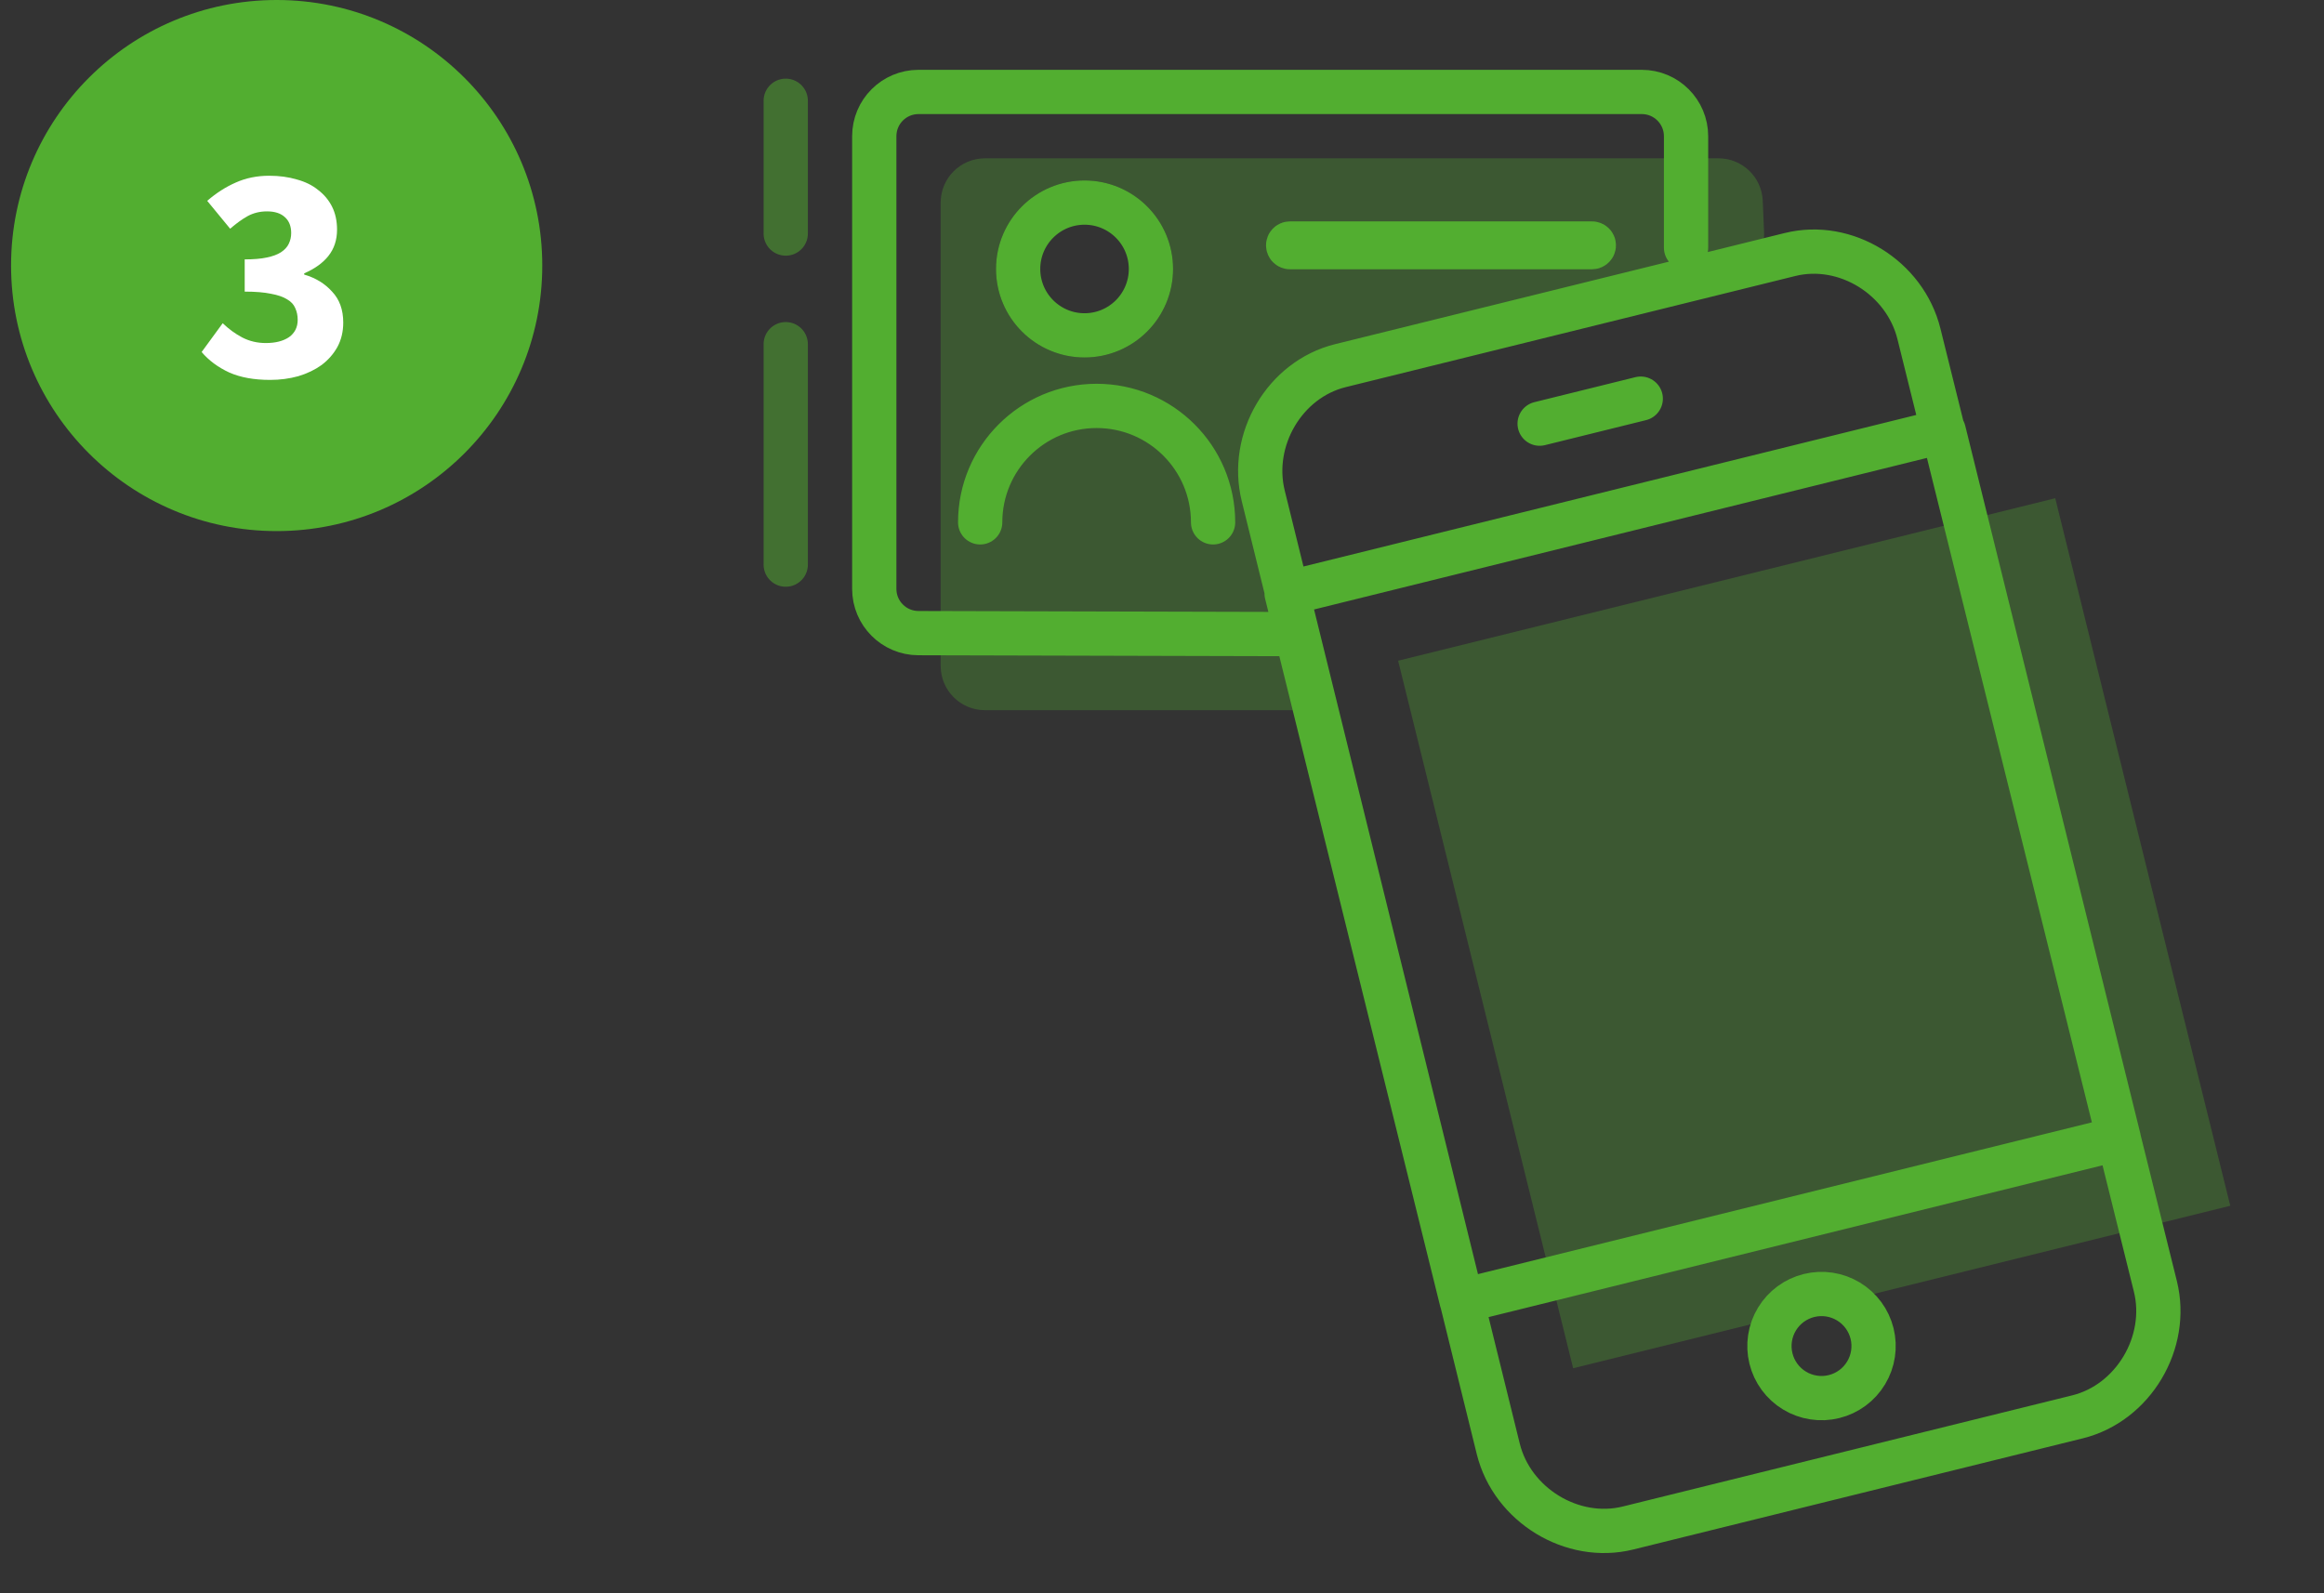 <svg width="105" height="72" viewBox="0 0 105 72" fill="none" xmlns="http://www.w3.org/2000/svg">
<rect x="0" y="0" width="105" height="72" fill="#333333" stroke="none"/>
<path opacity="0.5" d="M35.5 25.515V17.515V15.554M35.5 10.554V4.554" stroke="#52AE30" stroke-width="2" stroke-linecap="round"/>
<g opacity="0.3">
<path fill-rule="evenodd" clip-rule="evenodd" d="M44.5 7.155C43.395 7.155 42.5 8.05 42.5 9.155V30.093C42.5 31.197 43.395 32.093 44.5 32.093H59C59.478 32.122 59.835 31.659 59.683 31.204L57.175 23.68C57.061 23.337 57.041 22.968 57.12 22.614L57.881 19.191C57.959 18.84 58.13 18.517 58.376 18.255L60.148 16.371C60.481 16.016 60.932 15.796 61.417 15.75L64.001 15.507C64.115 15.496 64.228 15.475 64.339 15.445L70.285 13.823L78.849 11.693C78.949 11.668 79.046 11.629 79.135 11.578C79.502 11.368 79.721 10.972 79.704 10.55L79.642 9.072C79.597 8 78.716 7.155 77.644 7.155H44.5ZM53 12.155C53 14.364 51.209 16.155 49 16.155C46.791 16.155 45 14.364 45 12.155C45 9.946 46.791 8.155 49 8.155C51.209 8.155 53 9.946 53 12.155Z" fill="#52AE30"/>
<path fill-rule="evenodd" clip-rule="evenodd" d="M63.168 29.858L92.857 22.515L100.766 54.489L71.076 61.831L63.168 29.858Z" fill="#52AE30"/>
</g>
<path d="M76.177 11.194V6.155C76.177 5.05 75.281 4.155 74.177 4.155H41.5C40.395 4.155 39.5 5.05 39.5 6.155V26.611C39.5 27.714 40.392 28.608 41.495 28.611L58.5 28.655M44.285 23.605C44.285 20.699 46.641 18.343 49.547 18.343C52.453 18.343 54.808 20.699 54.808 23.605M69.562 19.145L74.13 18.015M58.281 11.004H71.928C71.974 11.004 72.011 11.041 72.011 11.086C72.011 11.132 71.974 11.169 71.928 11.169H58.281C58.236 11.169 58.199 11.132 58.199 11.086C58.199 11.041 58.236 11.004 58.281 11.004ZM49 15.155C50.657 15.155 52 13.812 52 12.155C52 10.498 50.657 9.155 49 9.155C47.343 9.155 46 10.498 46 12.155C46 13.812 47.343 15.155 49 15.155ZM97.382 58.131C98.011 60.672 96.381 63.404 93.866 64.027L73.551 69.052C71.036 69.673 68.322 68.016 67.693 65.475L57.075 22.411C56.446 19.871 58.043 17.147 60.559 16.524L80.873 11.502C83.387 10.879 86.069 12.543 86.699 15.086L97.382 58.131ZM58.13 26.819L87.819 19.475L95.728 51.449L66.039 58.791L58.13 26.819ZM82.862 63.112C82.561 63.187 82.25 63.201 81.944 63.154C81.639 63.108 81.345 63.002 81.081 62.842C80.816 62.683 80.586 62.472 80.403 62.224C80.219 61.975 80.087 61.692 80.013 61.392C79.939 61.092 79.924 60.781 79.971 60.475C80.017 60.17 80.123 59.876 80.283 59.612C80.443 59.347 80.653 59.117 80.902 58.933C81.151 58.75 81.433 58.618 81.733 58.544C82.339 58.394 82.979 58.491 83.514 58.814C84.048 59.136 84.432 59.658 84.582 60.264C84.731 60.87 84.634 61.51 84.311 62.044C83.989 62.579 83.467 62.963 82.862 63.112Z" stroke="#52AE30" stroke-width="2" stroke-linecap="round" stroke-linejoin="round"/>
<circle cx="12.5" cy="12" r="12" fill="#52AE30"/>
<path d="M12.204 17.168C11.476 17.168 10.86 17.056 10.356 16.832C9.852 16.599 9.436 16.291 9.11 15.908L10.062 14.606C10.332 14.867 10.626 15.082 10.944 15.25C11.27 15.418 11.625 15.502 12.008 15.502C12.446 15.502 12.796 15.413 13.058 15.236C13.319 15.049 13.45 14.788 13.45 14.452C13.45 14.256 13.412 14.079 13.338 13.92C13.272 13.761 13.151 13.631 12.974 13.528C12.796 13.416 12.554 13.332 12.246 13.276C11.938 13.211 11.541 13.178 11.056 13.178V11.722C11.457 11.722 11.788 11.694 12.05 11.638C12.32 11.582 12.535 11.503 12.694 11.4C12.862 11.288 12.978 11.162 13.044 11.022C13.118 10.873 13.156 10.709 13.156 10.532C13.156 10.224 13.062 9.986 12.876 9.818C12.689 9.641 12.418 9.552 12.064 9.552C11.746 9.552 11.457 9.622 11.196 9.762C10.944 9.902 10.678 10.093 10.398 10.336L9.362 9.076C9.772 8.721 10.202 8.446 10.65 8.25C11.107 8.045 11.611 7.942 12.162 7.942C12.619 7.942 13.034 7.998 13.408 8.11C13.79 8.213 14.112 8.371 14.374 8.586C14.644 8.791 14.854 9.043 15.004 9.342C15.153 9.641 15.228 9.986 15.228 10.378C15.228 10.845 15.097 11.241 14.836 11.568C14.584 11.885 14.22 12.147 13.744 12.352V12.408C14.257 12.557 14.677 12.814 15.004 13.178C15.34 13.533 15.508 13.999 15.508 14.578C15.508 14.989 15.419 15.357 15.242 15.684C15.064 16.001 14.826 16.272 14.528 16.496C14.229 16.711 13.879 16.879 13.478 17C13.076 17.112 12.652 17.168 12.204 17.168Z" fill="white"/>
</svg>

